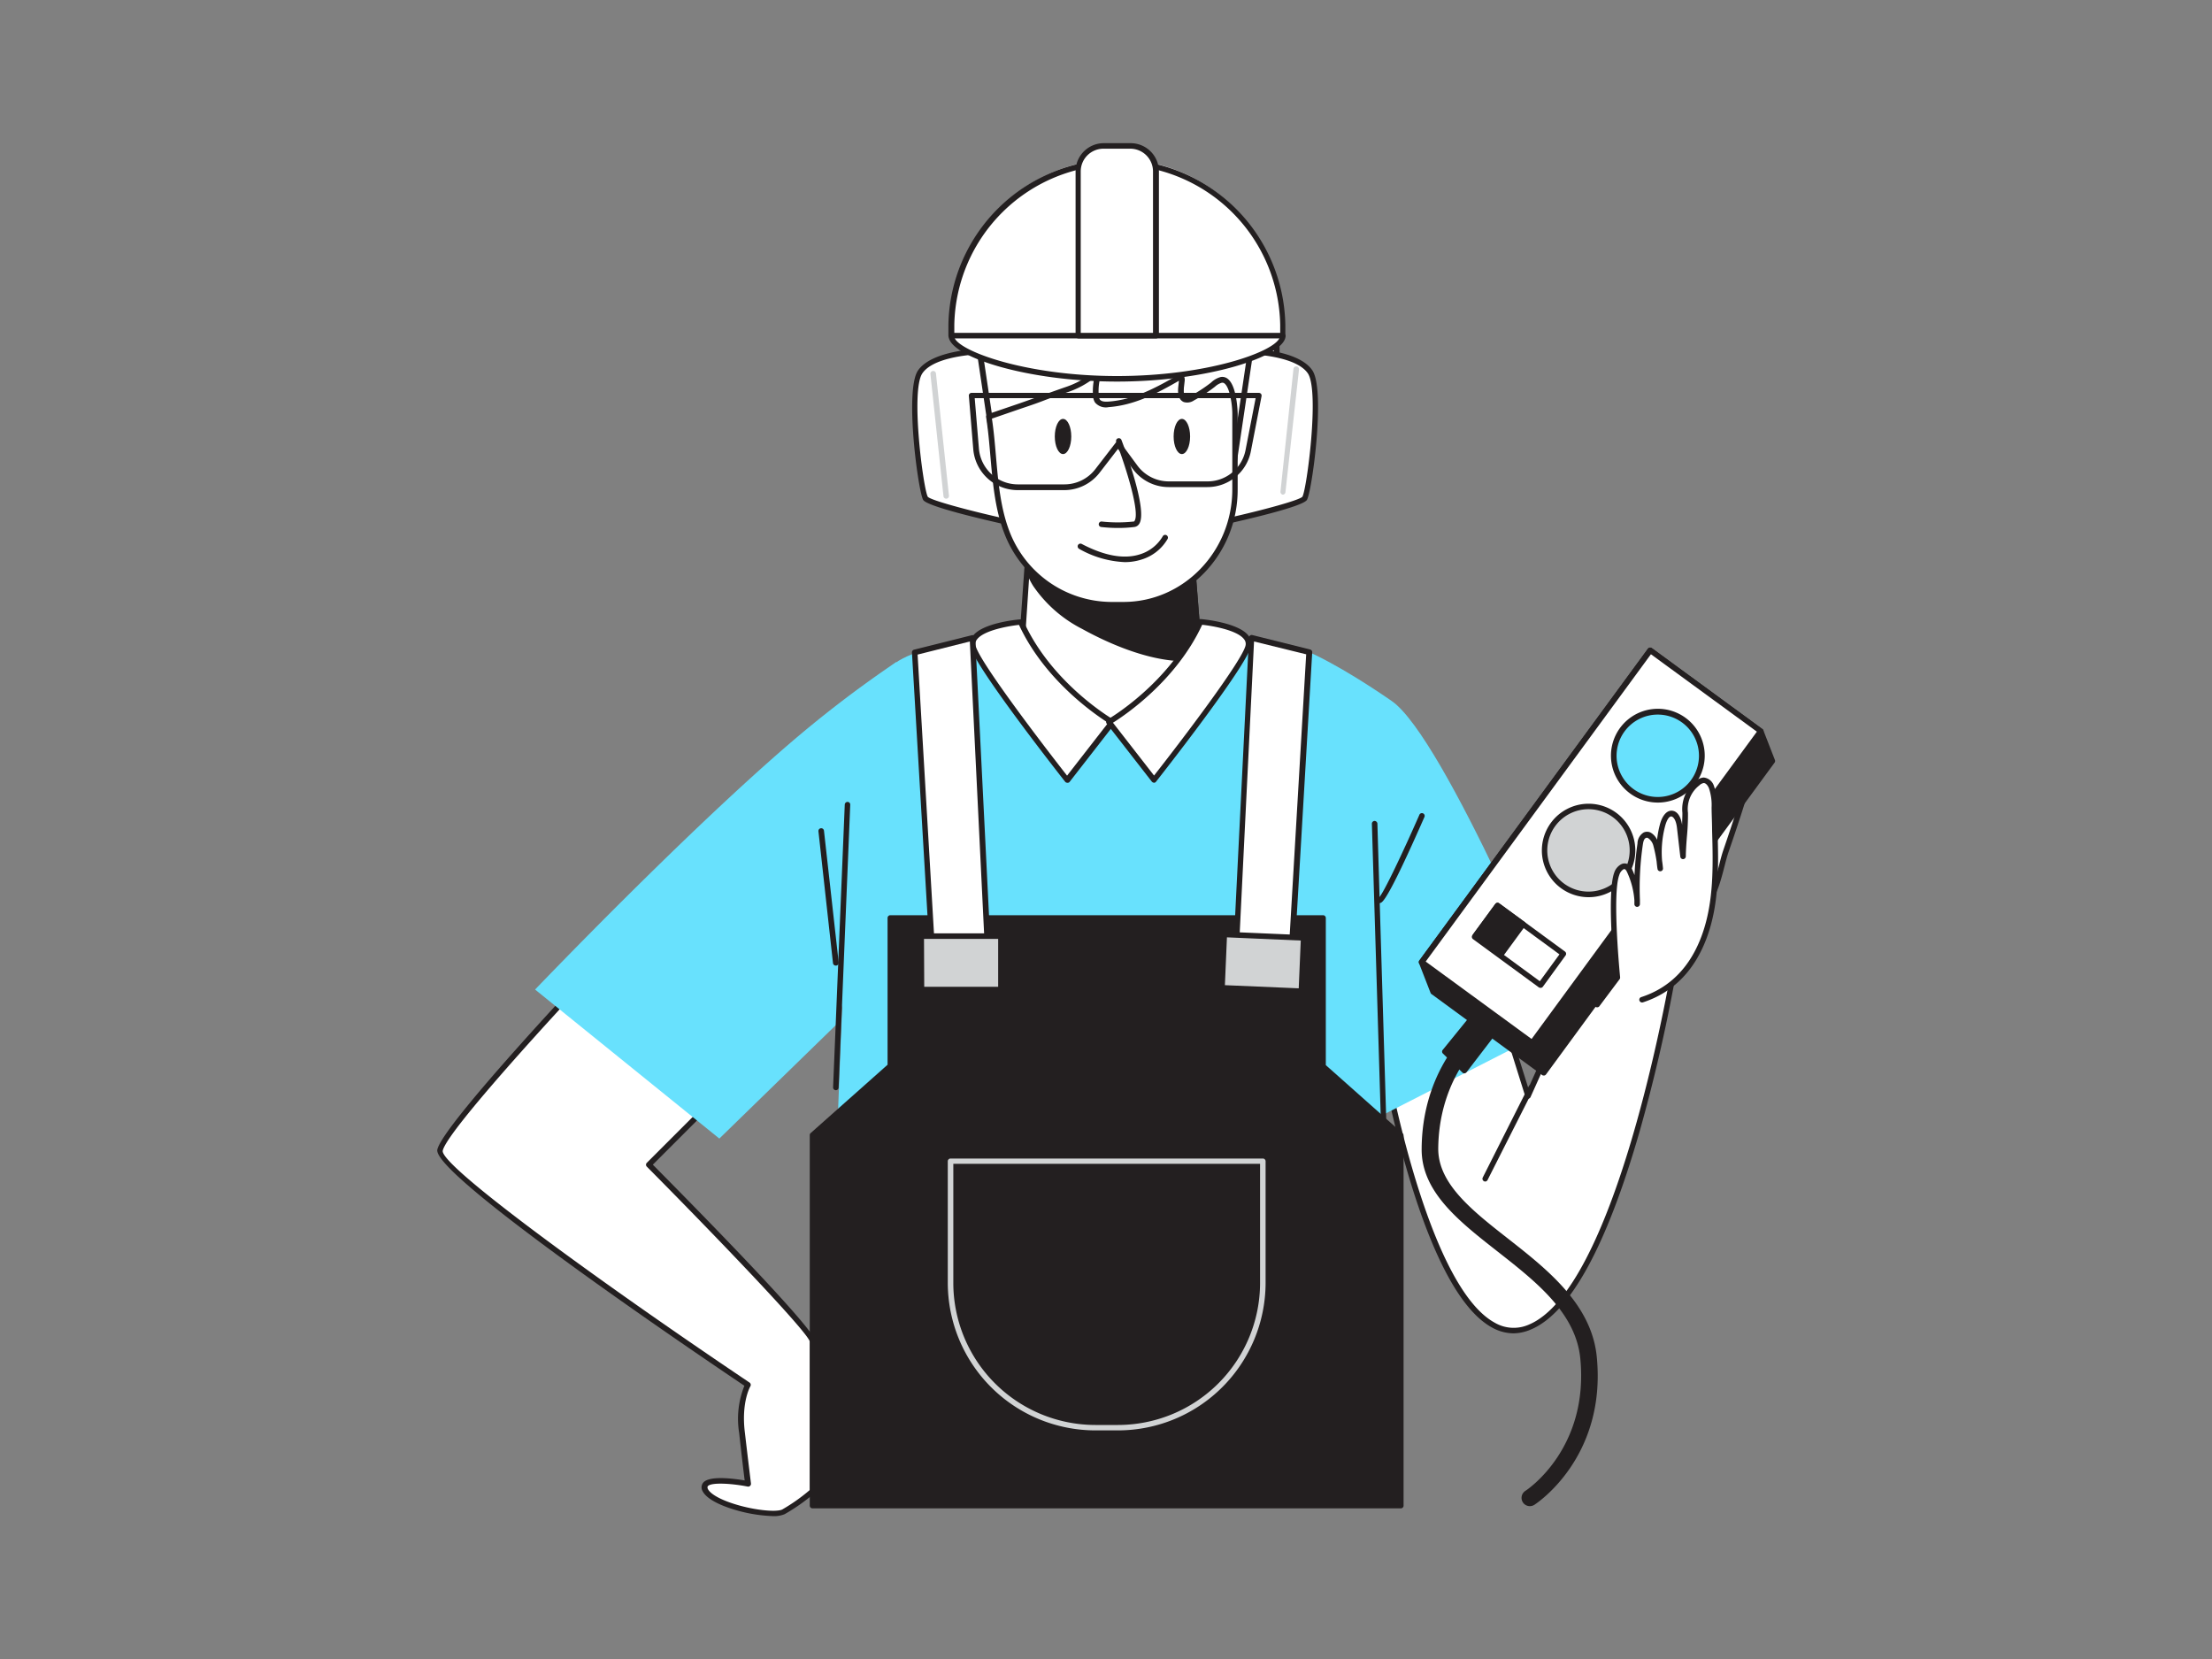<svg xmlns="http://www.w3.org/2000/svg" viewBox="0 0 400 300"><rect x="0" y="0" width="400" height="300" fill="#808080" stroke="none"/><g id="_361_factory_worker_flatline" data-name="#361_factory_worker_flatline"><path d="M315.29,144.19c.22-.7.26-1.74-.46-1.89a1.19,1.19,0,0,0-.71.13c-3.68,1.54-5.46,5.64-6.9,9.37-1.06,2.76-2.16,5.71-2,8.72.08,1.91,1.53,4.63,3.59,2.48,1.76-1.85,2.48-6.63,3.31-9.05Q313.75,149.09,315.29,144.19Z" fill="#fff"/><path d="M307.3,164.29a1.63,1.63,0,0,1-.62-.12c-1.22-.46-1.94-2.21-2-3.63-.13-3.2,1.09-6.37,2.07-8.92,1.55-4,3.37-8.06,7.18-9.65a1.62,1.62,0,0,1,1-.16,1.13,1.13,0,0,1,.78.56,2.68,2.68,0,0,1,.06,2h0c-1,3.26-2.11,6.55-3.22,9.78-.23.67-.46,1.55-.7,2.48-.64,2.5-1.37,5.33-2.72,6.74A2.54,2.54,0,0,1,307.3,164.29Zm7.38-21.51a.92.92,0,0,0-.36.11c-3.45,1.44-5.17,5.28-6.63,9.09-.95,2.46-2.13,5.53-2,8.52.05,1.09.6,2.45,1.35,2.74.4.15.86-.05,1.38-.59,1.16-1.22,1.89-4,2.47-6.29.25-1,.48-1.86.72-2.57,1.11-3.22,2.19-6.5,3.21-9.75a1.75,1.75,0,0,0,0-1.17.15.15,0,0,0-.12-.08Zm.61,1.41h0Z" fill="#231f20"/><path d="M108.25,174.11S80.41,203.54,79.52,208s55.69,42.43,55.69,42.43-1.77,2.87-1.1,8.61,1.1,9.28,1.1,9.28-9.06-1.76-7.73,1.11,11.93,5.08,14.14,4a35.07,35.07,0,0,0,5.31-3.76v-27c0-2.21-29.64-32-29.64-32l16.38-16.36" fill="#fff"/><path d="M139.71,274.16a27.41,27.41,0,0,1-8-1.52c-1.77-.62-4-1.66-4.66-3a1.35,1.35,0,0,1,.09-1.5c1.07-1.37,5.6-.76,7.52-.43-.16-1.28-.53-4.34-1-8.61a16,16,0,0,1,.95-8.51c-10.28-6.92-56.42-38.23-55.53-42.69s27.72-32.89,28.86-34.09a.5.5,0,0,1,.73.68c-7.72,8.16-27.9,30.09-28.61,33.6-.46,2.71,28.24,23.62,55.48,41.92a.51.51,0,0,1,.15.68s-1.67,2.82-1,8.3c.67,5.74,1.11,9.27,1.11,9.27a.5.5,0,0,1-.16.43.49.49,0,0,1-.43.13c-3-.59-6.66-.79-7.22-.06,0,0-.12.14,0,.46.38.82,1.87,1.74,4.08,2.51,3.86,1.35,8.29,1.78,9.39,1.23a33,33,0,0,0,5-3.54V242.65c-.37-1.83-18.29-20.4-29.49-31.68a.48.48,0,0,1,0-.7l16.37-16.37a.5.5,0,1,1,.71.71l-16,16c7.36,7.42,29.43,29.83,29.43,32v27a.49.49,0,0,1-.17.38,34.4,34.4,0,0,1-5.42,3.82A5,5,0,0,1,139.71,274.16Z" fill="#231f20"/><path d="M250.35,192.27S259.91,247,276.64,240s26.3-65.89,26.3-65.89l-16.67,2-9.95,22.11-11.83-37.74Z" fill="#fff"/><path d="M273.72,241.11a8.06,8.06,0,0,1-3.93-1.06c-5.35-2.94-10.33-11.87-14.81-26.56a201.74,201.74,0,0,1-5.13-21.14.57.57,0,0,1,0-.29L264,160.24a.48.48,0,0,1,.49-.29.52.52,0,0,1,.45.34l11.43,36.49,9.41-20.91a.49.49,0,0,1,.4-.29l16.67-2a.53.53,0,0,1,.42.15.5.5,0,0,1,.13.43,298.06,298.06,0,0,1-6.89,30.39c-6,20.86-12.62,32.93-19.71,35.88A8.11,8.11,0,0,1,273.72,241.11Zm-22.86-48.78c.49,2.69,7.53,40.33,19.41,46.84a6.79,6.79,0,0,0,6.18.37c15.34-6.39,24.77-58.39,25.88-64.85l-15.73,1.85-9.83,21.84a.48.48,0,0,1-.48.3.49.49,0,0,1-.45-.35l-11.43-36.47Z" fill="#231f20"/><path d="M236.75,117.94s5.28,2.18,14.9,8.81,31,58.22,31,58.22L245,204.2,243.94,180Z" fill="#68e1fd"/><path d="M249.19,225.19c.86-38.7,1.44-93.82-12.44-107.25,0,0-65.19-8.26-76.12,3-8.45,18.23-8.14,67.32-10.13,104.58Z" fill="#68e1fd"/><path d="M228.52,81.9c-.38-.78,3.37-9.55,2.12-23.38S204,39.84,194.84,41s-18.29,10.56-20.17,19.7,2.12,25.56,2.12,25.56Z" fill="#fff"/><path d="M176.78,86.77a.49.49,0,0,1-.48-.38c-.16-.67-4-16.63-2.12-25.78,2-9.71,11.43-18.92,20.6-20.09,6.28-.81,21.88,1.26,30.59,8.26,3.5,2.8,5.44,6.07,5.77,9.7a62.37,62.37,0,0,1-1.75,21.35,11.88,11.88,0,0,0-.39,1.92.44.44,0,0,1,0,.43.51.51,0,0,1-.41.22l-51.73,4.37Zm21-45.42a22.58,22.58,0,0,0-2.92.16c-8.63,1.11-17.86,10.13-19.74,19.3-1.67,8.13,1.42,22.32,2,24.93L228,81.44c0-.38.18-.94.4-1.85a61.21,61.21,0,0,0,1.72-21c-.3-3.35-2.12-6.38-5.39-9C217.39,43.65,205,41.35,197.82,41.35Z" fill="#231f20"/><path d="M184.45,121.13s6.55,9.43,18.08,9.43,14.9-5.51,14.9-5.51l-.49-6.16-1.13-14.3-1.07-13.37H188.41l-.87,10.93-1.77.2Z" fill="#fff"/><path d="M202.53,131.06c-11.66,0-18.43-9.55-18.49-9.65a.46.46,0,0,1-.09-.32l1.32-18.77a.48.48,0,0,1,.44-.46l1.36-.16.84-10.52a.51.51,0,0,1,.5-.46h26.33a.5.5,0,0,1,.5.46L217.93,125a.52.52,0,0,1-.08.3C217.71,125.55,214.2,131.06,202.53,131.06ZM185,121c.86,1.15,7.2,9.08,17.57,9.08,10.1,0,13.79-4.35,14.39-5.15l-2.64-33.19H188.87L188,102.19a.49.49,0,0,1-.44.46l-1.35.15Z" fill="#231f20"/><path d="M185.49,101.14a12.54,12.54,0,0,0,1.77,4.56,23.4,23.4,0,0,0,8.66,7.58c5.67,3.14,14.14,6.67,21,5.61l-1.13-14.3a65.16,65.16,0,0,1-15.18.1c-4.44-.39-9-.82-13.09-2.54C186.84,101.84,186.15,101.51,185.49,101.14Z" fill="#231f20"/><path d="M214.32,119.58c-6.92,0-14.47-3.55-18.65-5.86a23.73,23.73,0,0,1-8.83-7.75,13.23,13.23,0,0,1-1.84-4.74.5.5,0,0,1,.2-.5.49.49,0,0,1,.53,0c.6.33,1.26.65,2,1,4.07,1.71,8.78,2.13,12.93,2.49a63.91,63.91,0,0,0,15.07-.09.46.46,0,0,1,.38.1.49.49,0,0,1,.19.35l1.13,14.3a.5.5,0,0,1-.42.54A18.55,18.55,0,0,1,214.32,119.58Zm-28.11-17.49a12,12,0,0,0,1.48,3.34c1.7,2.75,4.55,5.24,8.47,7.41,4.51,2.5,13.07,6.5,20.25,5.62l-1.06-13.3a65.59,65.59,0,0,1-14.76,0c-4.23-.37-9-.79-13.25-2.57Z" fill="#231f20"/><path d="M177.14,63.56s-8.45.21-10.77,3.69.17,21.71,1,22.87,14.34,4.17,14.34,4.17Z" fill="#fff"/><path d="M181.71,94.79h-.11c-3.21-.72-13.77-3.14-14.64-4.36S163.52,70.63,166,67s10.82-3.91,11.17-3.92a.49.49,0,0,1,.51.43l4.57,30.73a.53.53,0,0,1-.16.44A.51.51,0,0,1,181.71,94.79Zm-5-30.71c-1.74.1-8.07.66-9.93,3.45-2.15,3.23.2,21,1,22.31.58.63,7.11,2.4,13.33,3.8Z" fill="#231f20"/><path d="M226.13,63.56s8.45.21,10.77,3.69-.16,21.71-1,22.87-14.35,4.17-14.35,4.17Z" fill="#fff"/><path d="M221.56,94.79a.53.53,0,0,1-.34-.13.49.49,0,0,1-.15-.44l4.56-30.73a.49.49,0,0,1,.51-.43c.36,0,8.74.26,11.18,3.92s-.12,22.2-1,23.44-11.42,3.64-14.64,4.36Zm5-30.71-4.4,29.56c6.23-1.4,12.76-3.17,13.35-3.81.78-1.25,3.13-19.07,1-22.3C234.63,64.74,228.29,64.18,226.56,64.08Z" fill="#231f20"/><path d="M200.81,109.35h2.35c11.14,0,20.18-9.34,20.18-20.86V74.82c0-1.4-.46-6.46-2.49-6.1a3.62,3.62,0,0,0-1.51.85A25.84,25.84,0,0,1,215.68,72a1.69,1.69,0,0,1-1.43.27c-.72-.3-.75-1.33-.66-2.13l.14-1.29c0-.27,0-.64-.27-.67-4.09,2.38-8.22,4.63-13,5a2.13,2.13,0,0,1-2-.61,2,2,0,0,1-.29-1.08,10.26,10.26,0,0,1,.78-4.68,15.58,15.58,0,0,1-5.89,3.64c-3,1-5.75,2.07-8.72,3.08l-5.53,1.89c1.07,6.72.75,14.35,3.22,20.79A20.36,20.36,0,0,0,200.81,109.35Z" fill="#fff"/><path d="M203.16,109.85h-2.35a20.85,20.85,0,0,1-19.24-13.52c-1.66-4.33-2.07-9.19-2.48-13.89-.2-2.33-.41-4.75-.77-7a.5.5,0,0,1,.33-.55L184.19,73c1.43-.49,2.82-1,4.21-1.49s3-1.07,4.51-1.59a15.05,15.05,0,0,0,5.7-3.53.5.5,0,0,1,.63-.06.49.49,0,0,1,.18.61,9.73,9.73,0,0,0-.74,4.46,1.75,1.75,0,0,0,.2.83c.22.33.73.45,1.57.39,4.57-.34,8.48-2.43,12.76-4.91a.48.48,0,0,1,.31-.07c.5.06.78.56.71,1.23l-.15,1.29c0,.42-.11,1.42.36,1.61a1.33,1.33,0,0,0,1-.25A26.64,26.64,0,0,0,219,69.18a4,4,0,0,1,1.73-1,1.58,1.58,0,0,1,1.34.37c1.66,1.39,1.74,6.17,1.74,6.22V88.49C223.84,100.27,214.56,109.85,203.16,109.85ZM179.37,75.7c.33,2.16.53,4.45.72,6.66.4,4.63.81,9.41,2.41,13.61a19.85,19.85,0,0,0,18.31,12.88h2.35c10.85,0,19.68-9.13,19.68-20.36V74.82c0-1.5-.41-4.64-1.38-5.45a.62.62,0,0,0-.52-.16,3.12,3.12,0,0,0-1.23.71,27.35,27.35,0,0,1-3.79,2.48,2.16,2.16,0,0,1-1.86.3c-.56-.24-1.17-.88-1-2.66l.13-1.19c-4.06,2.35-8.11,4.43-12.7,4.77a2.58,2.58,0,0,1-2.47-.83,2.51,2.51,0,0,1-.37-1.32,10.42,10.42,0,0,1,.25-3.15,15.91,15.91,0,0,1-4.7,2.55c-1.53.51-3,1-4.49,1.58s-2.79,1-4.23,1.49Z" fill="#231f20"/><path d="M202.21,95.47a26.83,26.83,0,0,1-3.08-.17.5.5,0,0,1-.44-.55.5.5,0,0,1,.56-.44,26.41,26.41,0,0,0,5.73,0c.06,0,.13,0,.2-.15.95-1.58-1.54-9.58-3.33-14.25a.49.49,0,0,1,.29-.64.51.51,0,0,1,.65.28c.49,1.29,4.76,12.6,3.25,15.12a1.21,1.21,0,0,1-.94.63A22.66,22.66,0,0,1,202.21,95.47Z" fill="#231f20"/><path d="M203.41,101.65a18.23,18.23,0,0,1-8.27-2.4.52.52,0,0,1-.21-.68.51.51,0,0,1,.68-.21c4.13,2.17,7.68,2.8,10.56,1.87A7.25,7.25,0,0,0,210.25,97a.5.5,0,1,1,.9.44,8.19,8.19,0,0,1-4.68,3.73A9.9,9.9,0,0,1,203.41,101.65Z" fill="#231f20"/><path d="M192.49,88.63H184a8.07,8.07,0,0,1-8-7.36l-.8-9.69a.46.46,0,0,1,.13-.38.48.48,0,0,1,.36-.16h51.95a.53.53,0,0,1,.39.18.53.53,0,0,1,.1.42l-1.93,9.94a8,8,0,0,1-7.88,6.5h-7a8.07,8.07,0,0,1-6.47-3.27l-2.68-3.64-3.34,4.33A8.08,8.08,0,0,1,192.49,88.63ZM176.26,72l.76,9.14a7.06,7.06,0,0,0,7,6.45h8.47a7.05,7.05,0,0,0,5.57-2.74L201.8,80a.49.49,0,0,1,.41-.19.47.47,0,0,1,.39.2l3.08,4.18a7.05,7.05,0,0,0,5.66,2.86h7a7,7,0,0,0,6.9-5.69L227.06,72Z" fill="#231f20"/><path d="M232,60.69c0,3.1-13.42,7.76-30,7.76s-30-4.66-30-7.76a165.82,165.82,0,0,1,59.93,0Z" fill="#fff"/><path d="M202,69c-16.4,0-30.46-4.54-30.46-8.26a.5.5,0,0,1,.4-.49,166.32,166.32,0,0,1,60.13,0,.5.5,0,0,1,.4.49C232.45,64.41,218.39,69,202,69Zm-29.37-7.86C173.79,63.65,185.82,68,202,68s28.2-4.3,29.37-6.86a165.31,165.31,0,0,0-58.74,0Z" fill="#231f20"/><path d="M202,28.79h0a30,30,0,0,1,30,30v1.94a0,0,0,0,1,0,0H172a0,0,0,0,1,0,0V58.75A30,30,0,0,1,202,28.79Z" fill="#fff"/><path d="M232,61.19H172a.5.5,0,0,1-.5-.5V58.75a30.47,30.47,0,0,1,60.93,0v1.94A.5.5,0,0,1,232,61.19Zm-59.43-1h58.93V58.75a29.47,29.47,0,0,0-58.93,0Z" fill="#231f20"/><path d="M199.55,26.34h4.87a4.6,4.6,0,0,1,4.6,4.6V60.69a0,0,0,0,1,0,0H194.95a0,0,0,0,1,0,0V30.95A4.6,4.6,0,0,1,199.55,26.34Z" fill="#fff"/><path d="M209,61.19H195a.5.5,0,0,1-.5-.5V31a5.1,5.1,0,0,1,5.1-5.11h4.87a5.11,5.11,0,0,1,5.1,5.11V60.69A.5.5,0,0,1,209,61.19Zm-13.57-1h13.07V31a4.11,4.11,0,0,0-4.1-4.11h-4.87a4.11,4.11,0,0,0-4.1,4.11Z" fill="#231f20"/><ellipse cx="192.23" cy="78.93" rx="1.49" ry="3.18" fill="#231f20"/><ellipse cx="213.72" cy="78.93" rx="1.49" ry="3.18" fill="#231f20"/><path d="M184.58,112.44s-9.38.83-8.65,4.36,17,24.25,17,24.25l8.17-10.49S189.8,124.09,184.58,112.44Z" fill="#fff"/><path d="M193,141.55a.51.51,0,0,1-.39-.19c-.67-.85-16.4-20.85-17.13-24.46a2.3,2.3,0,0,1,.44-1.9c1.81-2.43,8.37-3,8.65-3a.49.49,0,0,1,.5.29c5.09,11.36,16.24,17.82,16.35,17.88a.47.47,0,0,1,.24.34.48.48,0,0,1-.09.4l-8.17,10.5A.45.45,0,0,1,193,141.55ZM184.27,113c-2,.21-6.38,1-7.59,2.62a1.31,1.31,0,0,0-.27,1.1c.56,2.73,11.78,17.45,16.55,23.54l7.43-9.55C198.16,129.29,188.93,123.06,184.27,113Z" fill="#231f20"/><path d="M217.08,112.44s9.37.83,8.65,4.36-17,24.25-17,24.25l-8.17-10.49S211.86,124.09,217.08,112.44Z" fill="#fff"/><path d="M208.69,141.55a.68.68,0,0,1-.39-.19l-8.17-10.5a.48.48,0,0,1-.1-.4.53.53,0,0,1,.24-.34c.12-.06,11.26-6.52,16.35-17.88a.47.47,0,0,1,.5-.29c.28,0,6.84.62,8.65,3a2.27,2.27,0,0,1,.45,1.9c-.74,3.61-16.47,23.61-17.14,24.46A.49.49,0,0,1,208.69,141.55Zm-7.43-10.86,7.43,9.55c4.78-6.09,16-20.81,16.55-23.54a1.31,1.31,0,0,0-.27-1.1c-1.2-1.62-5.59-2.41-7.58-2.62C212.73,123.06,203.49,129.29,201.26,130.69Z" fill="#231f20"/><polygon points="239.25 192.81 239.25 165.97 161 165.97 161 192.81 146.93 205.3 146.93 272.26 253.31 272.26 253.31 205.3 239.25 192.81" fill="#231f20"/><path d="M253.31,272.76H146.93a.5.5,0,0,1-.5-.5v-67a.5.5,0,0,1,.17-.37l13.9-12.35V166a.5.5,0,0,1,.5-.5h78.25a.5.5,0,0,1,.5.5v26.61l13.9,12.35a.52.52,0,0,1,.16.37v67A.5.5,0,0,1,253.31,272.76Zm-105.88-1H252.81V205.53l-13.89-12.35a.5.5,0,0,1-.17-.37V166.47H161.5v26.34a.53.53,0,0,1-.17.37l-13.9,12.35Z" fill="#231f20"/><polygon points="168.8 175.69 178.82 175.69 175.85 115.32 165.41 117.94 168.8 175.69" fill="#fff"/><path d="M178.82,176.19h-10a.5.5,0,0,1-.5-.47L164.91,118a.5.5,0,0,1,.38-.52l10.44-2.61a.49.49,0,0,1,.62.46l3,60.37a.57.57,0,0,1-.14.37A.51.51,0,0,1,178.82,176.19Zm-9.55-1h9L175.38,116l-9.45,2.37Z" fill="#231f20"/><polygon points="233.35 175.69 223.34 175.69 226.3 115.32 236.75 117.94 233.35 175.69" fill="#fff"/><path d="M233.35,176.19h-10a.48.48,0,0,1-.5-.52l3-60.37a.51.51,0,0,1,.2-.38.48.48,0,0,1,.42-.08l10.45,2.61a.5.5,0,0,1,.37.52l-3.39,57.75A.5.5,0,0,1,233.35,176.19Zm-9.49-1h9l3.34-56.87L226.77,116Z" fill="#231f20"/><rect x="166.59" y="169.28" width="14.36" height="9.65" fill="#d1d3d4"/><path d="M181,179.44H166.59a.51.51,0,0,1-.5-.5v-9.66a.51.51,0,0,1,.5-.5H181a.51.51,0,0,1,.5.5v9.66A.51.51,0,0,1,181,179.44Zm-13.87-1h13.37v-8.66H167.09Z" fill="#231f20"/><rect x="221.18" y="169.28" width="14.36" height="9.65" transform="translate(7.71 -9.67) rotate(2.47)" fill="#d1d3d4"/><path d="M235.33,179.74h0L221,179.12a.46.46,0,0,1-.34-.16.54.54,0,0,1-.14-.36l.42-9.64a.52.52,0,0,1,.16-.35.49.49,0,0,1,.36-.13l14.35.62a.5.5,0,0,1,.48.52l-.42,9.64A.5.5,0,0,1,235.33,179.74Zm-13.83-1.59,13.35.57.37-8.64-13.35-.58Z" fill="#231f20"/><path d="M202.18,258.66h-4.11A26.71,26.71,0,0,1,171.39,232V210a.5.5,0,0,1,.5-.5h56.47a.5.5,0,0,1,.5.5v22A26.71,26.71,0,0,1,202.18,258.66Zm-29.79-48.21V232a25.71,25.71,0,0,0,25.68,25.68h4.11A25.71,25.71,0,0,0,227.86,232V210.45Z" fill="#d1d3d4"/><path d="M162.06,119.73a208.5,208.5,0,0,0-17.35,13.09c-15.22,12.79-36.38,34.1-47.95,46.12l33.32,26.95,21.12-20.57S169.13,129.45,162.06,119.73Z" fill="#68e1fd"/><polygon points="318.4 132.24 298.44 117.61 257.11 173.99 259.19 179.36 279.16 193.99 320.49 137.62 318.4 132.24" fill="#231f20"/><path d="M279.16,194.49a.53.53,0,0,1-.3-.09l-20-14.64a.41.41,0,0,1-.17-.22l-2.09-5.37a.51.51,0,0,1,.06-.48L298,117.31a.54.54,0,0,1,.33-.2.53.53,0,0,1,.37.09l20,14.64a.41.41,0,0,1,.17.22l2.09,5.37a.51.51,0,0,1-.06.48l-41.33,56.38a.5.5,0,0,1-.33.2ZM259.61,179l19.44,14.25,40.87-55.75-1.94-5-19.44-14.25-40.87,55.75Z" fill="#231f20"/><rect x="275.38" y="118.16" width="24.75" height="69.91" transform="translate(146.21 -140.5) rotate(36.24)" fill="#fff"/><path d="M277.07,189.12a.47.47,0,0,1-.3-.1l-20-14.63a.51.51,0,0,1-.11-.7L298,117.31a.54.54,0,0,1,.33-.2.53.53,0,0,1,.37.09l20,14.64a.5.5,0,0,1,.11.7l-41.33,56.37a.5.5,0,0,1-.33.2Zm-19.26-15.24,19.15,14,40.74-55.57-19.16-14Z" fill="#231f20"/><circle cx="299.8" cy="136.68" r="7.96" fill="#68e1fd"/><path d="M299.78,145.13a8.48,8.48,0,1,1,1.31-.1A8.26,8.26,0,0,1,299.78,145.13Zm0-15.91a7.45,7.45,0,1,0,4.4,1.44A7.45,7.45,0,0,0,299.81,129.22Z" fill="#231f20"/><circle cx="287.26" cy="153.79" r="7.96" fill="#d1d3d4"/><path d="M287.25,162.24a8.45,8.45,0,1,1,6.83-3.45A8.41,8.41,0,0,1,287.25,162.24Zm0-15.91a7.45,7.45,0,1,0,4.4,1.44A7.43,7.43,0,0,0,287.27,146.33Z" fill="#231f20"/><rect x="267.3" y="167.44" width="14.75" height="7.02" transform="matrix(0.81, 0.59, -0.59, 0.81, 154.22, -129.32)" fill="#fff"/><path d="M278.55,178.63a.5.5,0,0,1-.29-.09l-11.9-8.72a.51.51,0,0,1-.11-.7l4.15-5.66a.5.5,0,0,1,.33-.2.49.49,0,0,1,.37.09l11.9,8.72a.51.51,0,0,1,.11.7L279,178.43a.5.5,0,0,1-.33.2Zm-11.19-9.32,11.09,8.13,3.55-4.86-11.09-8.13Z" fill="#231f20"/><rect x="268.25" y="164.79" width="5.72" height="6.76" transform="translate(151.89 -127.75) rotate(36.24)" fill="#231f20"/><path d="M271.42,173.09a.47.47,0,0,1-.3-.1l-4.61-3.38a.51.51,0,0,1-.11-.7l4-5.45a.5.5,0,0,1,.33-.2.49.49,0,0,1,.37.09l4.61,3.38a.5.5,0,0,1,.2.33.49.49,0,0,1-.09.37l-4,5.46a.51.51,0,0,1-.32.19Zm-3.91-4,3.8,2.79,3.41-4.65-3.81-2.79Z" fill="#231f20"/><path d="M288.79,181.65l3.7-4.94s-1.51-15.11-.11-18.77c.28-.74,1-1.55,1.7-1.22a1.47,1.47,0,0,1,.62.78,14.94,14.94,0,0,1,1.41,6,53.3,53.3,0,0,1,.5-10.86c.09-.61.26-1.31.82-1.57.95-.42,1.77.8,2.05,1.8a24.22,24.22,0,0,1,.77,4.23,19.24,19.24,0,0,1,.38-7.74c.8-3.07,2.75-2.83,3.11.32l.6,5.22c0-2.63.45-5.23.39-7.85a5.92,5.92,0,0,1,2.26-5.34,1.83,1.83,0,0,1,1.08-.52,1.71,1.71,0,0,1,1.4,1.21,9.91,9.91,0,0,1,.53,3.72c.08,7.83.9,15.82-1.76,23.18-2.56,7.11-7.2,10.24-11.3,11.57" fill="#fff"/><path d="M288.79,182.15a.49.49,0,0,1-.3-.1.51.51,0,0,1-.1-.7l3.59-4.78c-.18-1.86-1.42-15.27-.06-18.81a2.6,2.6,0,0,1,1.32-1.51,1.27,1.27,0,0,1,1.06,0,2,2,0,0,1,.86,1c.15.32.28.64.41,1a54.59,54.59,0,0,1,.54-5.71,2.36,2.36,0,0,1,1.12-2,1.45,1.45,0,0,1,1.22,0,2.84,2.84,0,0,1,1.2,1.31,19.28,19.28,0,0,1,.5-2.71c.43-1.66,1.26-2.61,2.2-2.54s1.58,1,1.83,2.56c0-.73.06-1.46.05-2.19a6.45,6.45,0,0,1,2.43-5.73,2.34,2.34,0,0,1,1.41-.64,2.17,2.17,0,0,1,1.86,1.51,10.35,10.35,0,0,1,.57,3.91c0,1.37.05,2.75.09,4.12.17,6.43.35,13.08-1.88,19.24s-6.18,10.11-11.62,11.88a.51.51,0,0,1-.63-.33.49.49,0,0,1,.32-.62c5.21-1.69,8.91-5.48,11-11.27,2.16-6,2-12.53,1.82-18.87,0-1.38-.08-2.76-.09-4.14a9.47,9.47,0,0,0-.49-3.53c-.18-.41-.52-.9-.93-.9h0a1.41,1.41,0,0,0-.77.4,5.42,5.42,0,0,0-2.08,5,42.08,42.08,0,0,1-.2,4.37c-.09,1.14-.18,2.33-.19,3.49a.51.51,0,0,1-.48.5.5.5,0,0,1-.52-.45l-.6-5.21c-.17-1.47-.67-2-1-2.06s-.81.45-1.16,1.8a18.5,18.5,0,0,0-.53,6.24c.07.44.12.89.16,1.33a.49.49,0,0,1-.43.54.5.5,0,0,1-.56-.42c-.07-.44-.12-.88-.16-1.33A24.73,24.73,0,0,0,299,153a2.39,2.39,0,0,0-1-1.46.41.41,0,0,0-.39,0c-.34.15-.46.71-.53,1.18a53.33,53.33,0,0,0-.53,10c0,.25,0,.5,0,.76a.51.51,0,0,1-.48.51.5.5,0,0,1-.52-.48c0-.24,0-.48,0-.73a14.57,14.57,0,0,0-1.32-5.06c-.11-.23-.23-.46-.39-.53a.29.29,0,0,0-.25,0,1.77,1.77,0,0,0-.76,1c-1.35,3.51.13,18.39.14,18.54a.48.48,0,0,1-.1.35l-3.7,4.94A.51.51,0,0,1,288.79,182.15Z" fill="#231f20"/><path d="M151.13,197.14h0a.5.5,0,0,1-.48-.52l2.11-51.13a.51.51,0,0,1,.52-.48.49.49,0,0,1,.47.52l-2.1,51.13A.5.5,0,0,1,151.13,197.14Z" fill="#231f20"/><path d="M250.34,208.23a.49.49,0,0,1-.49-.47c0-.66-1.7-56.42-1.77-58.79a.5.5,0,0,1,.48-.52.53.53,0,0,1,.52.49c0,.58,1.73,58.08,1.76,58.77a.49.49,0,0,1-.47.52Z" fill="#231f20"/><path d="M268.58,213.66a.49.49,0,0,1-.23-.06.5.5,0,0,1-.22-.67l8.32-16.51a.49.49,0,0,1,.67-.22.5.5,0,0,1,.23.67L269,213.38A.5.5,0,0,1,268.58,213.66Z" fill="#231f20"/><path d="M249.56,163.31a.5.5,0,0,1-.2-1c.78-.68,4.32-8.16,7.29-14.92a.5.5,0,1,1,.91.4c-4.4,10-7.05,15.25-7.87,15.46Z" fill="#231f20"/><path d="M151.13,174.61a.51.51,0,0,1-.5-.44L148,150.33a.5.5,0,0,1,1-.11l2.66,23.84a.5.5,0,0,1-.45.55Z" fill="#231f20"/><polygon points="267 183.07 261.25 190.14 264.8 193.59 270.39 186.31 267 183.07" fill="#231f20"/><path d="M264.8,194.1a.51.51,0,0,1-.35-.15l-3.54-3.45a.48.48,0,0,1,0-.67l5.74-7.07a.52.52,0,0,1,.36-.19.53.53,0,0,1,.38.14l3.38,3.24a.49.49,0,0,1,0,.67l-5.58,7.28a.52.52,0,0,1-.36.19Zm-2.87-4,2.82,2.74,5-6.48-2.67-2.55Z" fill="#231f20"/><path d="M276.64,272.36a1.5,1.5,0,0,1-.81-2.76c.47-.3,11.51-7.72,9.94-23.93-.81-8.26-8-13.9-14.95-19.35S257,215.53,257.08,207.73c.08-13.17,7.4-20.2,7.71-20.49a1.5,1.5,0,1,1,2.06,2.18h0c-.07.07-6.7,6.5-6.77,18.32,0,6.33,6.1,11.14,12.59,16.22,7.1,5.57,15.15,11.88,16.08,21.42,1.76,18.08-10.76,26.4-11.29,26.74A1.56,1.56,0,0,1,276.64,272.36Z" fill="#231f20"/><path d="M171.11,90.18a.5.5,0,0,1-.5-.44l-2.36-22.1a.5.5,0,0,1,1-.11l2.35,22.1a.5.5,0,0,1-.44.55Z" fill="#d1d3d4"/><path d="M232,89.45h0a.5.5,0,0,1-.45-.55l2.35-22.2a.5.5,0,0,1,1,.11L232.45,89A.51.51,0,0,1,232,89.45Z" fill="#d1d3d4"/></g></svg>